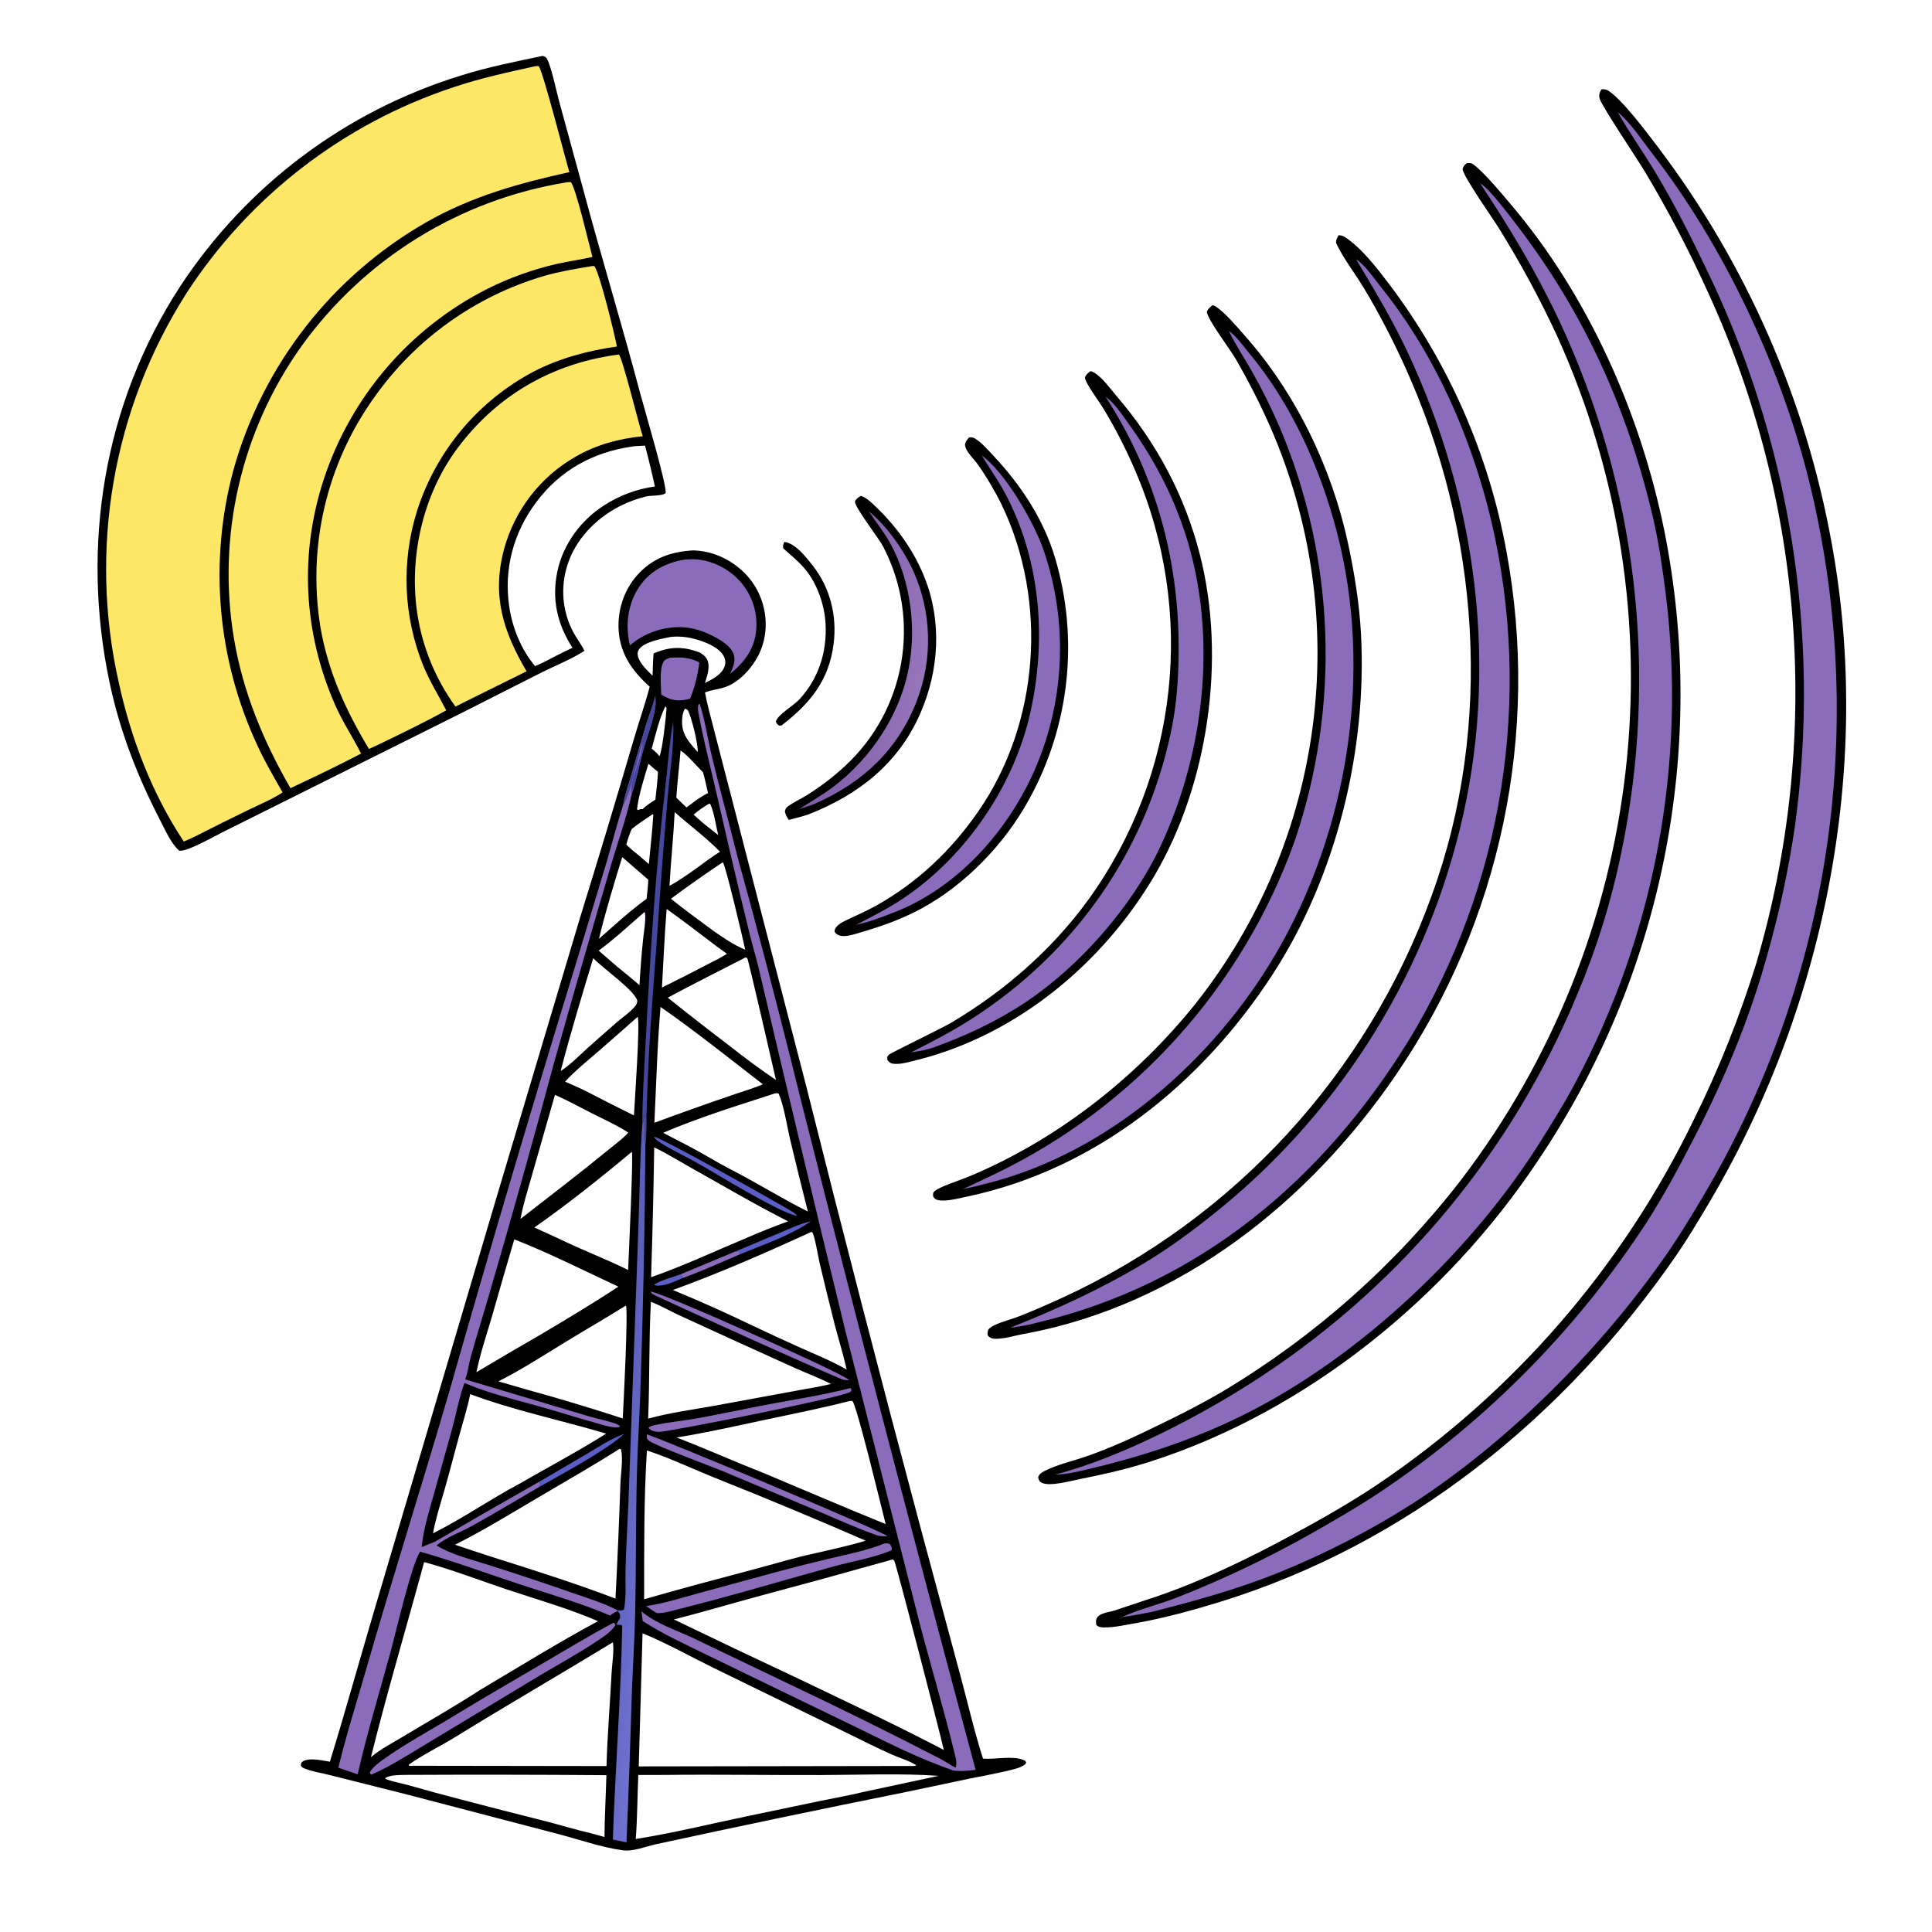 <?xml version="1.0" encoding="utf-8" ?>
<svg xmlns="http://www.w3.org/2000/svg" xmlns:xlink="http://www.w3.org/1999/xlink" width="1024" height="1024">
	<path fill="#FEFEFE" d="M0 0L1024 0L1024 1024L0 1024L0 0Z"/>
	<path d="M367.481 291.722C372.379 291.877 377.05 292.882 381.553 294.831C391.414 299.098 399.445 306.952 403.273 317.053C406.828 326.434 406.773 336.959 402.557 346.115C399.237 353.324 392.311 361.268 384.697 364.054C381.344 365.281 377.727 365.519 374.318 366.774L373.668 367.02C374.827 373.444 376.641 379.723 378.232 386.048L388.58 426.005L427.183 575.178C446.82 653.546 467.073 731.759 487.94 809.808L509.201 888.735C513.097 903.158 516.433 917.884 521.016 932.101C527.467 932.663 536.343 930.433 542.319 932.759C543.333 933.154 543.409 933.193 543.895 934.202L543.353 935.164C541.742 936.27 540.22 936.932 538.331 937.451C530.256 939.671 521.92 941.048 513.721 942.731L480.384 949.764C435.891 958.704 391.466 967.985 347.115 977.606C342.013 978.78 335.488 981.415 330.295 980.725C318.742 979.191 306.898 974.936 295.579 972.005L216.972 951.443L174.359 940.72C170.104 939.613 165.347 939.017 161.302 937.279C160.133 936.777 159.886 936.675 159.413 935.554C159.62 934.821 159.598 934.277 160.237 933.787C163.48 931.299 170.979 933.149 174.839 933.73C182.732 908.187 189.837 882.419 197.413 856.784L262.674 636.327L307.666 485.645C317.273 454.714 326.618 423.702 335.701 392.612C338.5 383.04 341.797 373.603 344.364 363.967C335.346 355.912 328.796 346.823 327.915 334.391C327.169 323.87 330.555 312.988 337.562 305.053C345.7 295.836 355.486 292.383 367.481 291.722Z"/>
	<path fill="#FEFEFE" d="M473.069 826.562C473.136 826.578 473.214 826.569 473.268 826.61C473.524 826.8 473.788 826.992 473.984 827.243C474.812 828.31 497.987 917.467 500.247 927.533C474.634 914.046 448.208 901.788 422.125 889.235C400.41 879.067 378.756 868.768 357.165 858.339C371.611 854.676 385.923 850.416 400.308 846.511C424.604 840.016 448.858 833.367 473.069 826.562Z"/>
	<path fill="#FEFEFE" d="M224.798 827.941C239.498 831.916 253.931 837.523 268.376 842.35C284.513 847.743 301.303 852.52 316.945 859.246C295.767 870.641 274.94 883.568 254.236 895.845C241.279 904.293 227.725 911.935 214.476 919.93C208.546 923.508 201.891 926.873 196.608 931.347C205.223 896.708 215.449 862.394 224.798 827.941Z"/>
	<path fill="#FEFEFE" d="M340.564 865.677C353.381 870.928 365.972 878.036 378.451 884.145L449.156 918.638C456.887 922.459 464.638 926.333 472.504 929.868C476.687 931.747 481.904 933.174 485.692 935.654L484.625 936.003L338.55 936.23L340.564 865.677Z"/>
	<path fill="#FEFEFE" d="M342.884 768.777C355.08 772.793 366.93 778.454 378.853 783.27C405.684 793.945 432.341 805.052 458.814 816.588C450.108 819.291 441.023 821.11 432.157 823.244C421.405 825.503 410.704 828.825 400.077 831.644C380.521 836.832 360.831 842.022 341.396 847.634C341.442 821.48 341.209 794.889 342.884 768.777Z"/>
	<path fill="#8B6CBA" d="M506.421 936.887C506.504 936.718 506.61 936.558 506.669 936.38C507.425 934.084 506.025 929.662 505.447 927.313C499.814 904.422 492.99 881.705 487.047 858.873L448.106 705.559C432.413 641.333 417.045 577.029 402 512.649C400.607 506.899 398.866 501.242 397.446 495.5C390.92 469.109 384.848 442.608 378.748 416.115C375.832 403.451 372.52 390.68 370.212 377.89C369.92 376.269 369.692 374.757 370.32 373.188L370.81 373.09C373.436 380.3 375.183 392.034 377.101 400.069C380.895 415.967 385.279 431.76 389.233 447.627C392.201 459.54 395.712 471.323 398.825 483.201C408.081 517.788 416.986 552.468 425.539 587.235C455.198 704.399 485.719 821.343 517.1 938.058C513.23 938.484 509.114 938.997 505.241 938.38C488.025 932.446 471.608 924.234 455.313 916.192L419.782 898.997L374.372 876.979C362.94 871.39 351.339 866.103 340.639 859.171C340.432 857.463 340.214 855.756 339.984 854.052C347.767 860.65 358.653 864.036 367.843 868.436L416.799 891.894C444.084 904.786 471.142 918.153 497.961 931.989C500.874 933.499 503.52 935.38 506.421 936.887Z"/>
	<path fill="#8B6CBA" d="M347.344 368.953C347.431 370.871 347.619 372.962 347.321 374.863C346.129 382.477 342.873 390.555 340.823 398.017C338.764 405.509 337.427 413.365 334.865 420.688C331.807 434.473 326.912 447.841 323.003 461.405C313.065 495.164 303.324 528.981 293.78 562.854C282.294 605.64 270.325 648.295 257.877 690.81C255.054 700.375 252.068 709.917 249.419 719.529C248.41 723.191 247.971 727.656 246.552 731.104L312.34 750.743C316.553 751.989 320.915 752.812 325.092 754.164C326.375 754.579 327.791 755.023 328.706 756.053C326.085 757.555 319.002 755.051 316.047 754.241C306.042 751.497 296.098 748.284 286.087 745.486C272.773 741.763 258.873 738.47 246.16 732.988C243.245 741.02 241.735 749.772 239.428 758.023L230.05 791.652C227.48 800.919 224.388 810.391 223.528 820.001C225.818 819.038 228.098 818.033 230.434 817.184C248.684 806.531 267.005 795.998 285.395 785.588L286.633 786.308L285.512 788.275C273.716 795.15 261.979 802.183 250.055 808.831C244.3 812.04 236.297 814.881 231.418 819.129C239.151 823.969 249.326 826.37 257.993 829.166C273.125 833.94 288.184 838.947 303.162 844.186C311.266 847.015 319.887 849.591 327.494 853.577L327.381 853.941C325.801 854.517 324.674 855.288 323.331 856.29C309.346 850.127 290.265 844.598 275.382 839.68C257.886 833.899 240.334 827.413 222.62 822.398C218.033 829.663 209.974 864.548 207.152 874.944C201.24 896.727 194.566 918.418 189.568 940.428L179.333 936.935C183.441 919.763 188.908 902.738 193.783 885.759C208.055 836.055 223.813 786.78 238.26 737.121C259.535 662.394 281.576 587.886 304.379 513.611L321.494 456.975C324.48 446.898 326.981 436.649 330.299 426.676C331.047 421.557 332.988 416.264 334.431 411.289C337.089 402.041 339.81 392.811 342.593 383.6C344.123 378.695 346.065 373.934 347.344 368.953Z"/>
	<path fill="#45489E" d="M347.344 368.953C347.431 370.871 347.619 372.962 347.321 374.863C346.129 382.477 342.873 390.555 340.823 398.017C338.764 405.509 337.427 413.365 334.865 420.688C334.792 420.515 334.694 420.35 334.646 420.169C333.296 415.083 340.752 400.338 340.511 393.769C338.234 400.946 333.968 421.764 330.299 426.676C331.047 421.557 332.988 416.264 334.431 411.289C337.089 402.041 339.81 392.811 342.593 383.6C344.123 378.695 346.065 373.934 347.344 368.953Z"/>
	<path fill="#FEFEFE" d="M324.841 870.451C325.587 875.118 324.413 881.718 324.167 886.522C323.32 903.007 321.916 919.559 321.465 936.051L216.76 935.9L216.737 935.241C224.365 929.863 233.286 925.614 241.291 920.672C268.94 903.604 297.079 887.339 324.841 870.451Z"/>
	<path fill="#FEFEFE" d="M328.455 767.873L329.199 768.229C330.315 773.705 329.003 781.066 328.817 786.717C328.134 806.922 327.268 827.12 326.217 847.309C306.027 839.585 285.327 832.989 264.718 826.475C256.829 824.019 249 821.32 241.151 818.736C256.05 811.266 270.319 802.494 284.672 794.035C299.325 785.398 314.088 776.991 328.455 767.873Z"/>
	<path fill="#FEFEFE" d="M450.328 742.554L451.76 742.507C454.074 744.507 467.514 800.396 469.42 807.8C447.904 799.086 426.588 789.888 405.172 780.927C389.571 774.8 374.253 767.938 358.586 761.893C374.109 759.427 389.412 755.952 404.776 752.678C420.003 749.434 435.245 746.44 450.328 742.554Z"/>
	<path fill="#FEFEFE" d="M344.99 689.983C349.884 691.878 354.65 694.613 359.424 696.85L387.412 709.692L421.707 725.242C427.956 728.02 434.36 730.396 440.442 733.539C434.855 734.854 429.241 735.843 423.587 736.812L378.347 745.132C366.727 747.198 354.932 748.781 343.533 751.888C344.369 731.27 343.886 710.583 344.99 689.983Z"/>
	<path fill="#FEFEFE" d="M429.953 652.953L430.459 653.064C431.73 654.278 433.742 666.608 434.408 669.411C436.968 680.194 439.605 690.959 442.317 701.705C444.44 709.786 446.934 717.75 448.759 725.909C440.959 721.453 432.585 718.043 424.39 714.393C415.749 710.524 407.154 706.554 398.605 702.487C384.847 695.857 370.757 689.536 356.632 683.73C381.465 674.674 405.94 664.008 429.953 652.953Z"/>
	<path fill="#FEFEFE" d="M249.217 738.914C272.567 747.639 297.395 752.753 321.277 759.842C306.3 769.302 290.59 777.593 275.25 786.451C259.822 794.653 245.023 804.937 229.508 812.703C230.9 804.942 233.383 797.335 235.555 789.763C238.3 780.191 240.749 770.54 243.389 760.94C245.392 753.654 247.744 746.324 249.217 738.914Z"/>
	<path fill="#FEFEFE" d="M351.646 940.756C379.483 940.422 407.337 940.896 435.18 940.813C455.167 940.754 477.693 939.816 497.471 941.23L456.888 949.943C449.737 951.706 442.375 952.952 435.159 954.448L395.814 962.673C376.245 966.738 356.688 971.576 336.955 974.71C337.844 963.446 337.786 952.053 338.323 940.76L351.646 940.756Z"/>
	<path fill="#FEFEFE" d="M346.745 608.124C353.366 611.331 359.801 615.332 366.229 618.927C383.365 628.51 400.18 638.452 417.7 647.333C410.314 650.057 403.005 652.881 395.806 656.069C378.951 663.097 362.363 670.937 345.095 676.931C345.84 654.001 346.39 631.064 346.745 608.124Z"/>
	<path fill="#8B6CBA" d="M362.512 296.654C364.679 296.392 367.167 296.312 369.34 296.501C378.334 297.282 387.181 302.019 392.94 308.948C398.897 316.043 401.713 325.255 400.743 334.468C399.719 344.318 394.32 351.176 386.928 357.204C388.288 354.197 389.76 351.225 389.135 347.839C388.395 343.835 384.797 341.347 381.67 339.177C375.727 335.747 369.8 333.085 362.876 332.518C352.54 331.673 341.696 335.29 333.865 342.037C333.674 341.193 333.493 340.357 333.342 339.505C331.539 329.358 333.224 318.999 339.187 310.459C344.774 302.458 353.071 298.283 362.512 296.654Z"/>
	<path fill="#FEFEFE" d="M272.592 656.891C291.237 664.212 309.573 673.476 327.735 681.957C314.311 690.825 300.523 699.035 286.703 707.262C275.253 713.844 263.858 720.522 252.52 727.294C254.584 717.257 257.931 707.326 260.822 697.493C264.67 683.938 268.594 670.403 272.592 656.891Z"/>
	<path fill="#FEFEFE" d="M410.788 579.504C412.075 579.364 411.437 579.324 412.701 579.628C415.458 585.832 417.167 597.032 418.811 604.078C421.848 616.786 424.975 629.473 428.192 642.136C415.27 635.698 403.026 628.06 390.25 621.361C383.193 617.868 376.44 613.719 369.552 609.901C363.61 606.607 357.493 603.643 351.527 600.391C370.625 592.196 391.029 585.94 410.788 579.504Z"/>
	<path fill="#FEFEFE" d="M214.757 940.731C250.308 940.558 285.859 940.608 321.409 940.881C321.11 951.825 320.482 962.708 320.38 973.669L313.292 971.68C305.414 969.889 297.586 967.463 289.757 965.438C274.346 961.563 258.955 957.611 243.585 953.582C234.607 951.252 225.658 948.812 216.739 946.264C212.563 945.11 208.334 944.401 204.259 942.87L204.203 942.394C207.001 940.674 211.54 940.821 214.757 940.731Z"/>
	<path fill="#FEFEFE" d="M331.801 691.932C332.939 696.383 330.511 743.707 330.065 751.812C313.309 746.331 296.424 741.253 279.425 736.58L264.124 732.161C276.22 726.09 287.734 718.612 299.27 711.553C310.073 704.944 321.044 698.615 331.801 691.932Z"/>
	<defs>
		<linearGradient id="gradient_0" gradientUnits="userSpaceOnUse" x1="319.509" y1="764.39" x2="353.924" y2="768.214">
			<stop offset="0" stop-color="#575BB7"/>
			<stop offset="1" stop-color="#6E71CF"/>
		</linearGradient>
	</defs>
	<path fill="url(#gradient_0)" d="M340.462 595.824C340.561 595.535 340.667 595.249 340.758 594.957C342.697 588.73 342.434 565.748 342.732 557.943C342.84 574.086 340.554 590.452 342.068 606.553C341.796 650.582 340.892 694.606 339.355 738.61C338.881 752.136 338.016 765.655 337.629 779.182C336.917 804.08 337.203 829.007 336.687 853.904C336.378 868.868 335.373 883.864 334.832 898.83C334.078 924.723 333.152 950.61 332.055 976.49L324.818 974.995C326.104 937.241 329.082 899.465 329.792 861.711C328.817 861.037 329.381 861.209 328.352 861.218C326.948 861.231 328.166 861.293 327.034 860.971C326.947 860.947 326.854 860.975 326.763 860.976C327.29 859.729 327.864 858.737 328.623 857.615C328.725 856.455 328.741 855.619 328.008 854.636C327.822 854.386 327.59 854.173 327.381 853.941L327.494 853.577C328.755 853.626 329.53 853.709 330.7 853.15C332.073 846.524 331.349 838.315 331.549 831.488C331.894 819.745 332.558 807.961 333.089 796.221L338.378 650.075C339.084 632.063 339.09 613.788 340.462 595.824Z"/>
	<path fill="#FEFEFE" d="M350.107 533.704C368.325 546.364 386.69 561.079 404.317 574.694C398.919 577.046 392.909 578.683 387.338 580.658C373.778 585.286 360.281 590.095 346.851 595.085C347.822 574.678 348.356 554.049 350.107 533.704Z"/>
	<path fill="#FEFEFE" d="M334.874 610.493C335.78 611.582 333.21 666.09 332.92 673.127C321.931 667.657 310.36 663.241 299.25 657.97C293.927 655.46 288.582 652.999 283.215 650.586C300.055 638.888 319.055 623.724 334.874 610.493Z"/>
	<path fill="#FEFEFE" d="M395.189 507.432C395.222 507.439 395.259 507.435 395.288 507.452C395.566 507.621 395.898 507.736 396.106 507.987C396.634 508.623 409.976 566.527 411.279 572.412C403.117 566.873 395.164 561.032 387.437 554.901C376.154 546.337 364.982 537.627 353.927 528.772C367.55 521.431 381.447 514.556 395.189 507.432Z"/>
	<path fill="#FEFEFE" d="M294.144 580.303C300.766 583.183 307.208 586.771 313.65 590.037C320.12 593.317 326.948 596.34 333.022 600.322C329.991 603.645 326.085 606.433 322.605 609.289C314.641 615.802 306.593 622.212 298.462 628.516L275.898 646.039C277.306 638.105 279.9 630.198 282.075 622.444L294.144 580.303Z"/>
	<path fill="#FEFEFE" d="M337.952 538.964C339.424 541.037 336.334 584.454 336.011 591.206C328.021 587.273 320.074 583.253 312.171 579.147C308.032 576.996 303.787 575.15 299.509 573.299C304.719 567.588 310.953 562.588 316.792 557.537C323.879 551.385 330.932 545.193 337.952 538.964Z"/>
	<path fill="#FEFEFE" d="M314.427 507.842C319.264 513.032 336.853 525.228 337.816 530.577C337.615 531.767 337.28 532.595 336.481 533.521C333.837 536.585 330.056 539.132 326.971 541.785C321.601 546.405 316.326 551.144 311.023 555.841C306.688 559.813 302.119 564.497 297.161 567.665C302.378 547.632 308.411 527.653 314.427 507.842Z"/>
	<path fill="#FEFEFE" d="M383.104 457.004C384.531 458.344 394.061 498.75 394.98 503.385C388.779 500.767 383.381 497.072 377.903 493.228C370.434 487.666 362.846 482.211 355.602 476.358C364.6 469.669 373.77 463.215 383.104 457.004Z"/>
	<path fill="#8B6CBA" d="M325.194 860.035L326.081 860.758L325.955 861.699C324.172 864.292 321.946 866.032 319.384 867.802C308.885 875.058 297.432 881.345 286.43 887.835L251.438 908.938L221.931 926.749C213.728 931.704 205.68 936.751 196.867 940.576L196.098 939.991L196.132 939.066C197.798 936.569 200.243 934.642 202.661 932.898C214.729 924.193 228.386 916.926 241.095 909.166C255.785 900.195 270.653 891.616 285.494 882.903C298.693 875.154 311.71 867.305 325.194 860.035Z"/>
	<path fill="#FEFEFE" d="M353.331 481.781C362.178 488.081 370.824 494.709 379.456 501.299L385.307 505.551C382.945 506.983 380.634 508.369 378.118 509.519C369.085 514.267 359.992 518.902 350.843 523.423C351.659 509.548 352.208 495.632 353.331 481.781Z"/>
	<path fill="#8B6CBA" d="M468.924 818.01C470.301 817.977 470.647 817.894 471.823 818.569C472.407 819.837 472.967 820.272 472.481 821.651C464.789 825.278 450.633 827.793 441.776 830.243C414.505 837.786 387.231 845.984 359.791 852.83C356.092 853.753 351.981 855.129 348.163 854.976C346.181 853.88 344.312 852.494 342.43 851.233C351.747 849.96 361.154 846.916 370.217 844.434L412.159 833.021C421.645 830.482 431.167 828.081 440.723 825.819C450.248 823.562 459.826 821.714 468.924 818.01Z"/>
	<path fill="#FEFEFE" d="M357.595 430.43C365.596 437.59 374.05 443.705 381.624 451.433C377.59 453.897 373.821 456.77 370.011 459.562C365.111 463.045 360.166 466.665 354.853 469.494C355.562 456.459 356.961 443.466 357.595 430.43Z"/>
	<path fill="#45489E" d="M356.834 382.541C357.361 395.209 355.152 408.181 354.022 420.797C352.203 442.015 350.561 463.248 349.096 484.493C347.36 510.645 345.035 536.863 343.726 563.022C343.296 572.157 342.946 581.296 342.676 590.438C342.536 595.74 342.857 601.317 342.068 606.553C340.554 590.452 342.84 574.086 342.732 557.943C342.434 565.748 342.697 588.73 340.758 594.957C340.667 595.249 340.561 595.535 340.462 595.824C340.431 581.874 341.417 567.827 342.121 553.892C343.332 529.956 344.718 506.133 346.487 482.224C348.199 459.095 350.444 436.218 353.048 413.182C354.207 402.927 354.866 392.695 356.834 382.541Z"/>
	<path fill="#FEFEFE" d="M329.795 454.282L343.584 466.261C343.512 469.622 343.05 473.017 342.717 476.363C336.913 480.559 331.534 485.185 326.154 489.899L317.466 497.585C320.96 483.004 325.369 468.604 329.795 454.282Z"/>
	<path fill="#FEFEFE" d="M341.517 483.44L341.875 483.828C342.358 488.319 341.237 493.758 340.811 498.282C340 506.233 339.377 514.201 338.943 522.181C335.178 518.844 331.199 515.716 327.315 512.518C323.946 509.667 320.615 506.77 317.325 503.827C325.747 497.633 333.605 490.293 341.517 483.44Z"/>
	<path fill="#FEFEFE" d="M355.343 337.615C359.551 337.125 363.696 337.51 367.785 338.561C373.027 339.909 380.927 342.79 383.61 347.779C384.557 349.539 384.692 351.434 384.008 353.312C382.422 357.662 377.537 360.047 373.649 361.95C374.664 358.544 376.193 354.469 375.304 350.927C374.679 348.439 373.004 347.18 370.939 345.863C362.186 342.53 355.024 342.586 346.4 346.349C346.076 350.257 346.033 354.221 345.872 358.142C343.255 355.573 339.792 352.3 338.443 348.863C337.879 347.424 337.671 345.946 338.476 344.532C340.924 340.225 350.828 338.496 355.343 337.615Z"/>
	<path fill="#8B6CBA" d="M342.764 760.248C345.568 760.409 467.388 811.375 470.275 814.188C467.624 814.524 465.546 814.019 463.059 813.117C453.106 809.508 443.375 805.082 433.622 800.959L383.059 779.721C376.181 776.878 347.527 766.39 343.798 763.503C342.642 762.608 342.89 761.61 342.764 760.248Z"/>
	<path fill="#8B6CBA" d="M355.155 348.61C360.956 348.303 365.303 348.331 370.626 351.078C369.978 357.461 368.169 364.29 365.802 370.251C365.385 370.384 364.968 370.524 364.541 370.626C358.955 371.953 355.262 371.059 350.455 368.127C350.401 363.479 349.418 355.065 351.537 350.955C352.334 349.411 353.655 349.221 355.155 348.61Z"/>
	<path fill="#8B6CBA" d="M450.895 735.677C451.325 736.48 451.22 736.51 451.152 737.368C450.873 737.561 450.544 737.805 450.235 737.966C444.614 740.89 360.071 757.847 349.834 758.893C348.244 759.055 346.865 758.665 345.368 758.172C344.777 757.776 344.219 757.321 343.653 756.889C344.246 756.055 345.249 755.765 346.23 755.536C353.847 753.755 361.97 753.114 369.696 751.715C382.541 749.389 395.303 746.581 408.139 744.187C422.362 741.534 436.888 739.289 450.895 735.677Z"/>
	<path fill="#FEFEFE" d="M360.71 397.776C364.186 399.977 369.281 406.115 372.578 409.264C373.676 412.886 374.4 416.677 375.252 420.367C373.412 421.208 371.716 422.342 369.998 423.404L363.841 427.972C362.014 426.276 360.253 424.496 358.467 422.757C359 414.416 360.032 406.107 360.71 397.776Z"/>
	<path fill="#8B6CBA" d="M344.874 684.567C350.613 684.888 445.77 727.404 450.061 731.433C449.036 731.454 448.023 731.532 447.02 731.271C442.931 730.207 346.77 686.775 345.668 685.744C345.322 685.421 345.139 684.959 344.874 684.567Z"/>
	<path fill="#FEFEFE" d="M345.939 431.547L346.269 431.926C345.733 440.613 344.725 449.308 343.91 457.974L338.216 453.096C336.009 451.382 333.967 449.642 331.972 447.683C332.709 444.788 333.618 442.155 334.803 439.413C338.314 436.531 342.173 434.079 345.939 431.547Z"/>
	<path fill="#5A5DC5" d="M346.602 602.432C350.845 603.124 412.889 637.839 420.449 642.544C421.353 643.106 421.882 643.668 422.536 644.49C422.367 644.46 422.197 644.439 422.03 644.4C411.843 642.023 379.894 622.231 369.021 616.1C362.479 612.411 355.123 609.128 348.934 604.94C347.874 604.223 347.29 603.499 346.602 602.432Z"/>
	<path fill="#FEFEFE" d="M343.687 404.806C345.325 406.301 347.012 407.705 348.741 409.091C348.533 414.009 347.858 418.931 347.375 423.831C345.011 425.274 342.942 426.739 340.857 428.57L340.593 428.923C339.626 428.608 339.092 429.045 338.155 429.372L337.628 428.921C338.585 421.051 341.373 412.396 343.687 404.806Z"/>
	<path fill="#5A5DC5" d="M285.395 785.588L310.521 770.893C317.092 767.053 323.664 762.546 330.866 760C320.487 769.218 298.167 781.079 285.512 788.275L286.633 786.308L285.395 785.588Z"/>
	<path fill="#FEFEFE" d="M375.945 425.894L376.487 426.212C378.576 430.925 379.448 437.526 380.656 442.601L375.795 438.735C372.919 436.554 370.261 434.219 367.603 431.778C370.251 429.479 372.942 427.692 375.945 425.894Z"/>
	<path fill="#FEFEFE" d="M363.039 375.623C363.691 375.817 364.025 376.039 364.578 376.417C366.591 380.337 370.061 394.314 369.819 398.604C366.559 394.893 363.063 391.344 361.903 386.363C361.209 383.385 361.338 378.218 363.039 375.623Z"/>
	<path fill="#5A5DC5" d="M389.761 663.299L412.669 653.716C418.254 651.378 423.892 648.585 429.83 647.301C418.697 655 404.24 659.799 391.744 665.011C392.088 664.265 391.941 664.708 392.076 663.651L389.761 663.299Z"/>
	<path fill="#FEFEFE" d="M352.645 374.334C352.983 374.649 353.093 375.044 353.278 375.461C353.066 379.725 351.076 397.835 349.544 400.77L348.682 399.827C347.701 398.7 346.54 397.762 345.412 396.787C347.51 389.398 349.255 381.242 352.645 374.334Z"/>
	<path fill="#8B6CBA" d="M361.007 675.29L389.761 663.299L392.076 663.651C391.941 664.708 392.088 664.265 391.744 665.011C381.859 669.229 371.98 673.705 361.886 677.387C361.515 676.729 361.281 675.994 361.007 675.29Z"/>
	<path fill="#5A5DC5" d="M361.886 677.387C358.292 678.868 353.833 681.089 349.936 681.343C348.878 681.412 347.536 681.611 346.711 680.908C350.603 678.296 356.552 677.061 361.007 675.29C361.281 675.994 361.515 676.729 361.886 677.387Z"/>
	<path d="M287.641 29.626C288.725 30.04 289.291 30.08 289.892 31.135C292.139 35.078 294.97 48.593 296.305 53.529L309.136 100.482C318.747 136.329 329.607 171.834 339.107 207.711C341.227 215.716 353.696 257.749 352.786 261.4C350.692 262.99 345.204 262.448 342.326 263.167C337.48 264.344 332.79 266.091 328.355 268.37C315.742 274.871 305.024 285.86 300.72 299.591C297.008 311.153 298.026 323.716 303.553 334.529C305.344 337.991 307.751 341.023 309.532 344.475L309.775 344.955C302.841 349.413 294.714 352.579 287.328 356.282L244.938 377.737L117.649 441.247C113.456 443.31 98.832 451.712 94.956 450.863C90.577 446.963 87.561 439.924 84.874 434.725C72.744 411.253 63.534 387.57 58.058 361.626C42.794 289.313 54.914 213.982 95.525 151.755C130.591 98.343 183.193 58.837 244.262 40.049C258.467 35.55 273.076 32.672 287.641 29.626Z"/>
	<path fill="#FDE767" d="M283.626 35.114C284.256 35.002 284.88 35.048 285.518 35.055C287.773 37.562 299.557 83.966 301.783 91.228C275.16 97.086 250.052 104.061 226.149 117.67C175.964 146.306 139.13 193.615 123.672 249.29C110.609 297.953 115.16 349.666 136.522 395.3C140.396 403.792 145.171 411.896 149.79 419.997C144.208 423.664 137.751 426.306 131.75 429.222C122.679 433.618 113.655 438.109 104.677 442.692C102.287 443.902 99.89 444.997 97.42 446.034C80.654 420.786 69.482 391.592 63.022 362.066C46.894 291.141 59.8 216.712 98.864 155.357C132.258 103.949 182.174 65.457 240.382 46.228C254.485 41.469 269.107 38.302 283.626 35.114Z"/>
	<path fill="#FDE767" d="M300.266 96.658C300.991 96.503 301.776 96.525 302.516 96.488C305.066 98.916 312.399 130.213 313.99 136.203C307.837 137.579 301.597 138.442 295.448 139.8C282.552 142.734 270.056 147.209 258.229 153.129C217.244 173.91 186.145 210.06 171.719 253.689C158.593 293.518 160.782 335.065 177.55 373.474C181.503 382.527 186.962 390.615 191.384 399.402C181.489 404.559 171.483 409.5 161.375 414.224L153.953 417.754C139.627 392.886 128.806 366.902 124.007 338.498C114.942 284.2 127.763 228.523 159.663 183.658C193.092 137.11 243.692 105.801 300.266 96.658Z"/>
	<path fill="#FDE767" d="M312.935 141.175C313.698 141.004 314.233 140.993 315.005 141.009C317.894 144.746 325.835 177.532 326.973 183.659C311.822 185.803 296.609 189.829 282.947 196.891C253.416 212.451 231.183 238.993 221.04 270.794C212.598 297.735 213.777 326.772 224.376 352.939C227.789 361.153 232.434 368.636 236.525 376.5C224.805 382.958 212.789 388.757 200.742 394.571L195.565 396.964C183.319 376.629 173.998 356.231 169.881 332.712C162.807 289.801 173.08 245.838 198.438 210.506C220.366 179.517 252.129 156.853 288.566 146.199C296.578 143.891 304.727 142.548 312.935 141.175Z"/>
	<path fill="#FDE767" d="M325.9 188.186L328 187.925C329.938 189.552 338.782 225.812 340.662 231.222C328.114 232.438 316.054 235.717 305.089 242.035C286.387 252.714 272.72 270.414 267.118 291.209C260.604 315.795 266.711 334.71 279.085 355.799L246.348 372.024L241.417 374.509C230.867 359.981 223.938 343.144 221.206 325.399C216.605 295.297 224.162 262.121 242.45 237.585C263.089 209.894 291.86 193.112 325.9 188.186Z"/>
	<path fill="#FEFEFE" d="M335.074 236.673C337.273 236.324 339.661 236.345 341.892 236.2C343.794 243.374 345.533 250.59 347.106 257.843C337.518 259.17 328.335 262.576 320.2 267.823C307.893 275.699 298.512 288.369 295.449 302.734C292.309 317.457 295.33 330.86 303.435 343.327C298.111 345.786 292.897 348.592 287.66 351.236L283.598 353.064C276.252 344.331 271.604 332.883 269.925 321.652C266.933 301.633 272.14 282.254 284.25 266.103C296.918 249.206 314.332 239.644 335.074 236.673Z"/>
	<path d="M848.821 47.289C850.109 47.298 851.31 47.326 852.431 48.049C859.965 52.908 872.87 70.261 878.803 78.036C925.54 139.752 957.063 211.621 970.811 287.806C992.768 407.381 966.875 535.396 904.773 639.32C899.515 648.117 894.273 656.934 888.451 665.374C829.408 750.971 746.271 818.415 646.183 849.17C631.864 853.569 617.785 857.407 603.055 860.119C597.284 861.054 590.925 862.651 585.118 862.565C583.567 862.542 582.18 862.424 581.071 861.226C580.842 859.86 580.691 858.798 581.419 857.506C581.993 856.488 583.159 855.775 584.222 855.349C586.31 854.511 588.635 854.293 590.774 853.581L612.939 846.203C637.678 837.734 661.797 825.993 684.766 813.59C700.098 805.311 715.34 796.668 729.834 786.986C802.055 738.401 860.064 671.492 897.922 593.113C911.059 566.542 922.065 538.97 930.835 510.655C965.649 392.645 956.455 266.01 904.96 154.266C895.136 132.593 884.092 111.494 871.881 91.07C868.157 84.793 849.142 56.568 847.87 52.336C847.261 50.309 847.832 49.017 848.821 47.289Z"/>
	<path fill="#8B6CBA" d="M857.427 59.463C863.587 64.249 870.256 74.287 875.226 80.69C913.396 129.864 942.981 192.523 958.313 252.794C990.751 382.053 970.864 518.891 902.972 633.568C896.764 643.977 890.498 654.418 883.594 664.385C848.883 714.497 800.231 763.461 749.076 796.668C726.253 811.249 702.123 823.676 676.997 833.786C655.377 842.476 632.71 848.701 610.149 854.41C604.928 855.408 599.857 856.41 594.582 857.105C604.185 852.761 614.548 850.359 624.343 846.502C648.436 836.996 671.85 825.85 694.419 813.142C707.139 805.943 719.841 798.621 731.992 790.491C788.223 752.803 836.229 704.105 873.108 647.341C882.29 632.922 890.426 617.68 898.245 602.493C913.896 572.094 927.419 539.698 936.528 506.693C942.997 484.094 947.952 461.089 951.359 437.831C965.271 336.218 948.602 232.763 903.479 140.661C895.482 123.96 886.985 107.312 877.448 91.43C870.984 80.668 863.615 70.361 857.427 59.463Z"/>
	<path d="M777.385 86.473C778.561 86.406 779.613 86.261 780.632 86.968C786.267 90.878 796.09 102.815 800.814 108.375C841.866 156.688 869.7 219.576 882.163 281.497C905.245 397.262 881.083 517.451 815.057 615.302C766.807 687.76 692.895 747.961 609.562 774.716C597.346 778.638 584.95 781.416 572.384 783.946C567.756 784.814 555.795 788.252 551.809 785.704C550.609 784.936 550.553 784.216 550.248 782.944C550.789 781.272 552.055 780.454 553.592 779.67C560.308 776.245 568.737 774.362 575.946 771.852C585.63 768.481 595.348 764.312 604.609 759.898C619.635 752.737 634.496 745.508 648.831 737.022C697.286 707.918 739.886 670.03 774.446 625.303C872.299 497.1 891.915 325.543 825.527 178.561C816.4 158.82 806.065 139.66 794.581 121.19C791.13 115.596 775.781 93.88 775.199 89.697C775.54 88.092 776.226 87.518 777.385 86.473Z"/>
	<path fill="#8B6CBA" d="M784.592 97.301C784.737 97.377 784.89 97.443 785.029 97.53C789.832 100.551 799.838 113.997 803.694 119.01C839.522 165.579 862.532 216.559 875.982 273.73C879.185 287.345 881.13 301.118 882.905 314.977C893.998 404.533 877.065 495.326 834.437 574.863C829.244 584.635 823.253 594.143 817.413 603.543C780.799 662.469 720.86 719.356 658.577 750.171C631.89 763.375 604.049 772.338 575.117 779.09C569.872 780.307 564.797 781.469 559.389 781.518C594.723 772.364 639.162 749.031 669.4 728.927C744.03 679.644 802.154 609.1 836.251 526.421C846.339 502.457 854.053 477.563 859.284 452.094C879.176 357.046 867.677 258.11 826.517 170.158C814.589 144.735 800.159 120.641 784.592 97.301Z"/>
	<path d="M709.505 124.653C710.87 124.782 711.819 124.97 712.974 125.739C721.962 131.725 729.855 142.17 736.407 150.761C767.82 192.393 789.057 240.797 798.422 292.103C816.401 388.684 795.382 488.456 739.965 569.575C693.783 637.228 625.491 691.441 543.614 706.854C538.375 707.647 532.288 709.842 527.035 709.554C525.395 709.464 524.631 709.006 523.547 707.818C523.286 706.486 523.423 705.871 523.888 704.602C524.91 703.528 525.927 702.925 527.268 702.296C531.414 700.35 536.091 699.292 540.362 697.598C547.959 694.586 555.808 691.169 563.25 687.748C654.251 645.813 724.656 569.165 758.728 474.937C791.946 384.325 784.211 281.17 744.508 194.016C738.081 179.908 730.777 165.761 722.763 152.491C718.096 144.764 711.926 136.924 708.159 128.784C707.985 127.155 708.765 126.034 709.505 124.653Z"/>
	<path fill="#8B6CBA" d="M718.719 137.367C723.679 140.617 728.605 148.009 732.326 152.659C760.77 188.209 779.874 231.842 790.384 275.993C812.505 370.035 796.772 469.004 746.578 551.55C700.99 625.459 635.567 680.617 550.107 700.928C545.302 702.306 540.275 703.085 535.329 703.761C560.237 693.893 583.835 683.092 606.849 669.242C619.466 661.649 631.36 652.872 642.872 643.712C707.812 592.066 753.804 520.353 773.655 439.79C794.775 354.962 782.887 264.912 745.887 186.287C737.928 169.375 728.331 153.366 718.719 137.367Z"/>
	<path d="M642.648 161.731C643.391 161.984 644.011 162.188 644.66 162.642C649.886 166.299 655.03 172.574 659.294 177.36C686.73 208.153 705.853 247.779 714.502 288.055C717.85 303.649 720.485 319.834 721.34 335.78C724.643 397.408 708.442 464.015 674.796 516.023C637.485 573.696 581.393 619.445 513.391 634.046C508.781 634.915 501.511 637.111 497.014 636.022C495.659 635.694 495.292 635.231 494.577 634.093C494.539 632.898 494.353 632.266 495.316 631.366C497.785 629.057 509.017 625.452 512.776 623.902C559.408 604.671 601.817 571.603 633.343 532.372C702.293 445.54 717.633 327.721 673.216 226.128C667.905 214.086 661.794 202.16 655.249 190.734C652.048 185.146 640.108 169.561 639.649 165.309C640.164 163.72 641.446 162.812 642.648 161.731Z"/>
	<path fill="#8B6CBA" d="M651.342 175.388C655.21 178.111 658.832 183.26 661.895 186.935C684.497 214.044 699.736 248.017 708.583 282C727.915 356.258 714.628 440.284 675.825 506.166C643.067 561.785 587.783 610.513 524.434 626.888C519.774 628.168 515.141 629.272 510.412 630.258L527.004 622.406C601.228 586.788 658.419 523.347 686.176 445.839C710.542 374.231 707.732 296.164 678.283 226.492C673.832 216.171 668.82 206.101 663.27 196.327C659.413 189.578 654.941 182.926 651.593 175.924L651.342 175.388Z"/>
	<path d="M577.895 196.738C578.898 196.945 578.7 196.824 579.536 197.274C584.039 199.698 588.563 206.126 591.92 210.05C613.002 234.688 627.958 262.559 635.993 294.055C650.017 349.018 640.501 415.788 611.603 464.601C584.302 510.716 539.316 548.135 486.996 561.582C482.885 562.541 477.747 564.301 473.562 563.817C471.961 563.632 471.331 563.077 470.358 561.848C470.206 560.439 470.054 560.163 471.071 559.041C471.823 558.212 499.101 545.045 504.04 542.127C532.134 525.531 557.633 503.333 576.839 476.879C624.635 410.625 634.023 324.102 601.55 249.138C596.72 237.804 591.081 226.833 584.678 216.308C582.624 212.928 575.552 203.469 575.042 200.253C575.469 198.571 576.631 197.805 577.895 196.738Z"/>
	<path fill="#8B6CBA" d="M585.985 210.284C590.454 213.417 594.197 219.057 597.392 223.468C609.656 240.399 619.151 257.393 626.25 277.093C646.019 331.949 639.541 396.736 614.89 448.954C600.109 480.263 572.467 511.899 543.786 531.046C528.477 541.266 511.922 549.02 494.633 555.233C490.805 556.548 486.937 557.17 482.944 557.755C493.98 552.192 504.845 546.565 515.246 539.866C569.594 504.863 607.015 451.684 620.555 388.356C623.803 373.163 624.76 357.982 624.71 342.479C624.556 294.946 611.867 250.269 585.985 210.284Z"/>
	<path d="M513.657 231.836C514.753 231.799 515.643 231.767 516.626 232.349C520.335 234.542 523.652 238.493 526.591 241.622C541.178 257.153 553.252 275.426 559.304 296.013C571.91 338.674 566.939 384.605 545.496 423.58C532.764 446.967 511.951 468.717 488.494 481.474C478.822 486.735 468.779 490.43 458.261 493.549C454.626 494.562 448.97 496.854 445.317 495.932C443.962 495.591 443.054 494.986 442.328 493.789C442.368 490.713 446.334 488.789 448.756 487.623C453.882 485.155 459.175 482.914 464.145 480.142C486.161 467.862 504.067 450.874 518.412 430.211C550.89 383.427 555.512 318.821 530.965 267.633C527.272 260.124 522.999 252.916 518.184 246.072C516.413 243.602 514.129 241.448 512.555 238.852C511.938 237.834 511.663 236.938 511.456 235.775C511.742 233.996 512.494 233.173 513.657 231.836Z"/>
	<path fill="#8B6CBA" d="M520.322 241.417C532.826 250.406 547.709 276.421 552.869 290.831C566.677 330.411 564.471 373.821 546.721 411.798C533.774 439.135 512.748 463.656 485.872 478.064C478.888 481.808 471.569 484.553 464.124 487.201C460.71 488.473 457.233 489.336 453.701 490.215C460.942 486.436 468.371 482.735 475.29 478.394C510.065 456.58 536.984 418.051 546.003 378.08C554.563 340.148 551.857 299.711 534.368 264.597C530.311 256.451 525.157 249.093 520.322 241.417Z"/>
	<path d="M456.28 262.794C456.566 262.902 456.855 263.001 457.138 263.118C459.918 264.272 462.764 267.205 464.911 269.289C475.716 279.784 484.55 292.245 490.111 306.287C499.332 329.574 497.715 355.464 487.739 378.229C476.099 404.787 455.047 421.169 428.638 431.608C425.151 432.765 421.624 433.676 418.063 434.574C417.078 433.004 416.242 431.794 416.022 429.927C416.314 428.833 416.617 428.143 417.549 427.444C420.457 425.266 424.092 423.656 427.207 421.731C434.473 417.251 441.292 412.083 447.57 406.299C479.967 376.603 488.412 328.866 468.17 289.857C465.751 285.134 453.057 268.967 453.167 265.901C453.673 264.306 454.966 263.68 456.28 262.794Z"/>
	<defs>
		<linearGradient id="gradient_1" gradientUnits="userSpaceOnUse" x1="441.674" y1="352.314" x2="489.319" y2="357.785">
			<stop offset="0" stop-color="#805EA9"/>
			<stop offset="1" stop-color="#9775BA"/>
		</linearGradient>
	</defs>
	<path fill="url(#gradient_1)" d="M460.453 271.008C469.856 278.427 479.234 291.9 484.145 302.817C493.829 324.562 494.469 349.265 485.923 371.481C475.819 397.518 457.373 414.693 432.07 425.915C429.361 427.036 426.458 427.852 423.668 428.764C427.94 426.138 432.182 423.463 436.394 420.741C458.742 405.998 476.068 381.564 481.43 355.232C485.927 333.151 482.739 307.896 471.858 287.976C468.563 281.943 464.225 276.712 460.453 271.008Z"/>
	<path d="M415.701 287.226C421.553 287.894 427.259 295.316 430.711 299.699C440.012 311.509 443.716 326.403 441.836 341.24C439.37 360.707 429.364 372.836 414.266 384.478L413.009 384.585C411.919 383.817 411.721 383.687 411.185 382.481C412.125 378.833 420.833 373.82 423.77 370.612C433.893 359.556 438.333 345.646 437.578 330.729C437.063 320.541 432.988 308.829 426.229 301.073C422.943 297.301 418.885 294.004 415.163 290.658C414.825 289.185 415.206 288.629 415.701 287.226Z"/>
</svg>
